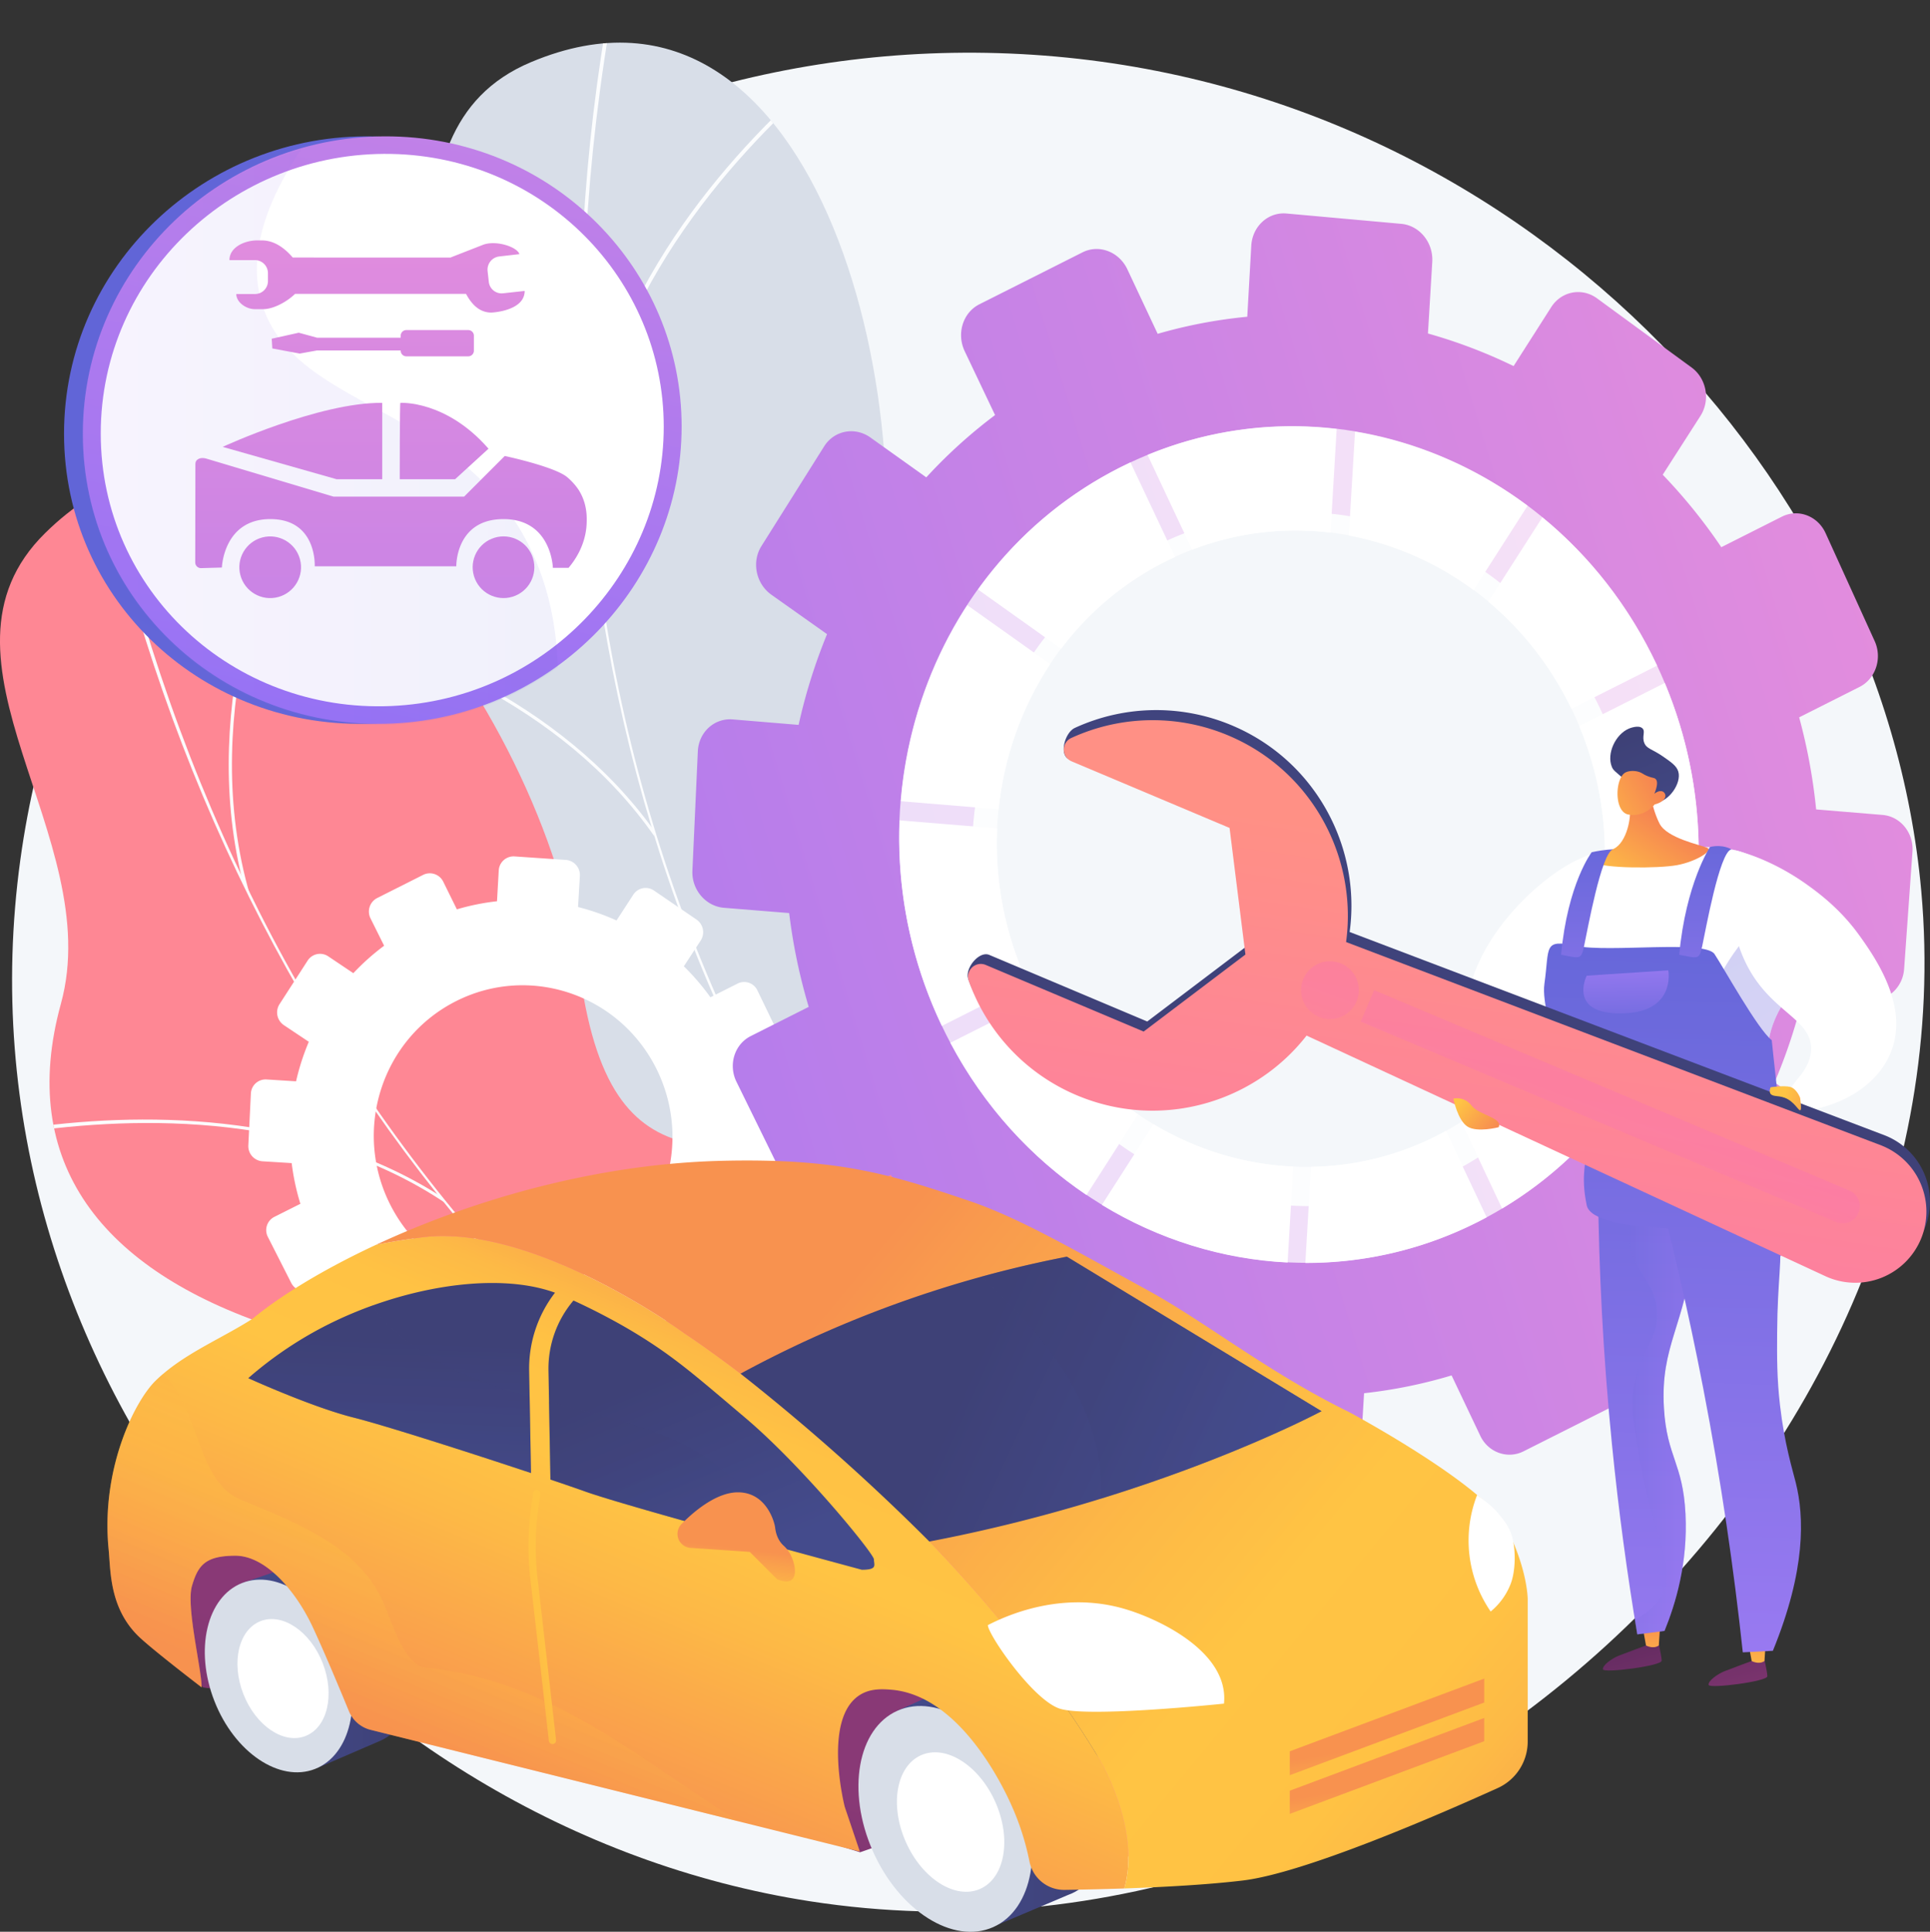 <?xml version="1.0" encoding="UTF-8"?> <svg xmlns="http://www.w3.org/2000/svg" xmlns:xlink="http://www.w3.org/1999/xlink" viewBox="0 0 2842.33 2845.38"><rect x="0" y="0" width="2842.33" height="2845.38" fill="#333333" stroke="none"/> <defs> <style>.cls-1{fill:none;}.cls-2{fill:#d8dee8;}.cls-3{fill:#fe8794;}.cls-4{isolation:isolate;}.cls-5{fill:#f4f7fa;}.cls-6{clip-path:url(#clip-path);}.cls-7{mix-blend-mode:soft-light;}.cls-8{clip-path:url(#clip-path-2);}.cls-9{fill:#fcfdfe;}.cls-10{clip-path:url(#clip-path-3);}.cls-11,.cls-13{fill:#fff;}.cls-12{fill:url(#linear-gradient);}.cls-13{opacity:0.74;}.cls-14{fill:url(#linear-gradient-2);}.cls-15{fill:url(#linear-gradient-3);}.cls-16{fill:url(#linear-gradient-4);}.cls-17{fill:url(#linear-gradient-5);}.cls-18{fill:url(#linear-gradient-6);}.cls-19,.cls-21,.cls-33,.cls-34,.cls-39,.cls-40,.cls-52,.cls-56,.cls-57,.cls-60{opacity:0.3;mix-blend-mode:multiply;}.cls-19{fill:url(#linear-gradient-7);}.cls-20{fill:url(#linear-gradient-8);}.cls-21{fill:url(#linear-gradient-9);}.cls-22{fill:url(#linear-gradient-10);}.cls-23{fill:url(#linear-gradient-11);}.cls-24{fill:url(#linear-gradient-12);}.cls-25{fill:url(#linear-gradient-13);}.cls-26{fill:url(#linear-gradient-14);}.cls-27{fill:url(#linear-gradient-15);}.cls-28{fill:url(#linear-gradient-16);}.cls-29{fill:url(#linear-gradient-17);}.cls-30{fill:url(#linear-gradient-18);}.cls-31{fill:url(#linear-gradient-19);}.cls-32{fill:url(#linear-gradient-20);}.cls-33{fill:url(#linear-gradient-21);}.cls-34{fill:url(#linear-gradient-22);}.cls-35{fill:url(#linear-gradient-23);}.cls-36{fill:url(#linear-gradient-24);}.cls-37{fill:url(#linear-gradient-25);}.cls-38{fill:url(#linear-gradient-26);}.cls-40{fill:url(#linear-gradient-27);}.cls-41{fill:url(#linear-gradient-28);}.cls-42{fill:url(#linear-gradient-29);}.cls-43{fill:url(#linear-gradient-30);}.cls-44{fill:url(#linear-gradient-31);}.cls-45{fill:url(#linear-gradient-32);}.cls-46{fill:url(#linear-gradient-33);}.cls-47{fill:url(#linear-gradient-34);}.cls-48{fill:url(#linear-gradient-35);}.cls-49{fill:url(#linear-gradient-36);}.cls-50{fill:url(#linear-gradient-37);}.cls-51{fill:url(#linear-gradient-38);}.cls-52{fill:url(#linear-gradient-39);}.cls-53{fill:url(#linear-gradient-40);}.cls-54{fill:url(#linear-gradient-41);}.cls-55{fill:url(#linear-gradient-42);}.cls-56{fill:url(#linear-gradient-43);}.cls-57{fill:url(#linear-gradient-44);}.cls-58{fill:url(#linear-gradient-45);}.cls-59{fill:url(#linear-gradient-46);}.cls-60{fill:url(#linear-gradient-47);}.cls-61{fill:url(#linear-gradient-48);}.cls-62{fill:url(#linear-gradient-49);}.cls-63{fill:url(#linear-gradient-50);}</style> <clipPath id="clip-path"> <polygon class="cls-1" points="1448.09 2538.58 86.23 2538.58 86.23 45.38 1448.09 45.38 1346.84 1282.8 1448.09 2538.58"></polygon> </clipPath> <clipPath id="clip-path-2"> <path class="cls-2" d="M1505,2517.6c26.3,1.51,84.85-18.4,98-29.88,87.32-76.4,260.1-208.84,275.63-330.51,2.66-20.78-85.61-57.12-94.94-78.4-50.65-36.83-70.5-46.47-101.45-105.14-91.38-173.2,234.8-404.88-64.13-564.05-219-116.59-430.55-73.37-337.63-429.85S1210.69-88.72,781.94,91.55C535.88,195,700.35,543.91,545.15,749.29,397.66,944.46,455.61,1138.85,660,1311s63.58,248.54-41.34,440.64c-126,230.74,243.83,345.34,419.09,383.68C1178.92,2166.24,1517.48,2340.08,1505,2517.6Z"></path> </clipPath> <clipPath id="clip-path-3"> <path class="cls-3" d="M1623.84,2757.06c24.8-8.26,71.49-48.1,79.37-63.51,52.5-102.51,163.24-288.05,132.92-406-5.18-20.14-99.92-21.27-116.33-37.47-60.23-15.38-82.08-17-132.15-59.73-147.83-126.2,68-459.56-266.13-496.65-244.73-27.16-424,90.33-469.12-272.52S395.93,461.45,66.69,785c-189,185.7,90.75,447.12,23,693.49-64.39,234.11,60.39,392.11,312.1,475.89S551.62,2160.3,525.35,2376C493.8,2635,877,2605,1052.65,2576,1194.14,2552.69,1570.16,2588.77,1623.84,2757.06Z"></path> </clipPath> <linearGradient id="linear-gradient" x1="6414.8" y1="-2188.53" x2="5876.11" y2="942.57" gradientTransform="translate(-2020.98 -3764.64) rotate(63.26)" gradientUnits="userSpaceOnUse"> <stop offset="0" stop-color="#e38ddd"></stop> <stop offset="1" stop-color="#9571f6"></stop> </linearGradient> <linearGradient id="linear-gradient-2" x1="3061.8" y1="2190.45" x2="3172.52" y2="2589.98" gradientTransform="translate(-729.16)" gradientUnits="userSpaceOnUse"> <stop offset="0" stop-color="#311944"></stop> <stop offset="1" stop-color="#893976"></stop> </linearGradient> <linearGradient id="linear-gradient-3" x1="3160.34" y1="2472.92" x2="3161.94" y2="2338.14" gradientTransform="translate(-729.16)" gradientUnits="userSpaceOnUse"> <stop offset="0" stop-color="#ffc444"></stop> <stop offset="1" stop-color="#f36f56"></stop> </linearGradient> <linearGradient id="linear-gradient-4" x1="3200.41" y1="2152.04" x2="3311.13" y2="2551.57" xlink:href="#linear-gradient-2"></linearGradient> <linearGradient id="linear-gradient-5" x1="3316.19" y1="2474.78" x2="3317.79" y2="2340" xlink:href="#linear-gradient-3"></linearGradient> <linearGradient id="linear-gradient-6" x1="3166.41" y1="1352.7" x2="3122.91" y2="2867.8" gradientTransform="translate(-729.16)" gradientUnits="userSpaceOnUse"> <stop offset="0" stop-color="#6165d7"></stop> <stop offset="1" stop-color="#aa80f9"></stop> </linearGradient> <linearGradient id="linear-gradient-7" x1="3082.65" y1="2039.45" x2="3226.15" y2="2039.45" xlink:href="#linear-gradient-6"></linearGradient> <linearGradient id="linear-gradient-8" x1="2563.76" y1="1280.46" x2="2520.26" y2="2795.56" gradientTransform="matrix(1, 0, 0, 1, 0, 0)" xlink:href="#linear-gradient-6"></linearGradient> <linearGradient id="linear-gradient-9" x1="3601.48" y1="2085.8" x2="3115.31" y2="1387.82" gradientTransform="translate(-729.16)" gradientUnits="userSpaceOnUse"> <stop offset="0" stop-color="#aa80f9"></stop> <stop offset="1" stop-color="#6165d7"></stop> </linearGradient> <linearGradient id="linear-gradient-10" x1="533.83" y1="672.32" x2="533.83" y2="504.13" gradientTransform="translate(2323.45 462.07) rotate(34.21)" xlink:href="#linear-gradient-3"></linearGradient> <linearGradient id="linear-gradient-11" x1="3203.75" y1="1264.59" x2="3132.84" y2="1084.48" gradientTransform="translate(-729.16)" gradientUnits="userSpaceOnUse"> <stop offset="0" stop-color="#444b8c"></stop> <stop offset="1" stop-color="#3e4177"></stop> </linearGradient> <linearGradient id="linear-gradient-12" x1="423.78" y1="618.28" x2="503.05" y2="464.14" gradientTransform="translate(2323.45 462.07) rotate(34.21)" xlink:href="#linear-gradient-3"></linearGradient> <linearGradient id="linear-gradient-13" x1="2466.49" y1="1277.67" x2="2423" y2="2792.76" gradientTransform="matrix(1, 0, 0, 1, 0, 0)" xlink:href="#linear-gradient-6"></linearGradient> <linearGradient id="linear-gradient-14" x1="2515.55" y1="1184.11" x2="2499.48" y2="1743.75" gradientTransform="matrix(1, 0, 0, 1, 0, 0)" xlink:href="#linear-gradient-6"></linearGradient> <linearGradient id="linear-gradient-15" x1="2341.4" y1="1190.02" x2="2325.75" y2="1735.04" gradientTransform="matrix(1, 0, 0, 1, 0, 0)" xlink:href="#linear-gradient-6"></linearGradient> <linearGradient id="linear-gradient-16" x1="2396.78" y1="1545.98" x2="2393.16" y2="1376.53" gradientTransform="matrix(1, 0, 0, 1, 0, 0)" xlink:href="#linear-gradient-6"></linearGradient> <linearGradient id="linear-gradient-17" x1="-50.13" y1="-713.21" x2="-352.09" y2="462.3" gradientTransform="matrix(-0.92, -0.39, -0.39, 0.92, 1418.88, 1800.86)" gradientUnits="userSpaceOnUse"> <stop offset="0" stop-color="#40447e"></stop> <stop offset="1" stop-color="#3c3b6b"></stop> </linearGradient> <linearGradient id="linear-gradient-18" x1="-706" y1="-881.7" x2="-1007.99" y2="293.92" xlink:href="#linear-gradient-17"></linearGradient> <linearGradient id="linear-gradient-19" x1="-52.91" y1="-698.01" x2="-354.87" y2="477.51" gradientTransform="matrix(-0.92, -0.39, -0.39, 0.92, 1418.88, 1800.86)" gradientUnits="userSpaceOnUse"> <stop offset="0" stop-color="#ff9085"></stop> <stop offset="1" stop-color="#fb6fbb"></stop> </linearGradient> <linearGradient id="linear-gradient-20" x1="-706.91" y1="-866.02" x2="-1008.9" y2="309.6" xlink:href="#linear-gradient-19"></linearGradient> <linearGradient id="linear-gradient-21" x1="-375.1" y1="-298.53" x2="-364.32" y2="-525" gradientTransform="matrix(-0.92, -0.39, -0.39, 0.92, 1418.88, 1800.86)" gradientUnits="userSpaceOnUse"> <stop offset="0" stop-color="#ff9085"></stop> <stop offset="0.03" stop-color="#ff8f87"></stop> <stop offset="1" stop-color="#fb6fbb"></stop> </linearGradient> <linearGradient id="linear-gradient-22" x1="-826.98" y1="-295.38" x2="-816.02" y2="-525.54" xlink:href="#linear-gradient-21"></linearGradient> <linearGradient id="linear-gradient-23" x1="3362.01" y1="1643.24" x2="3318.66" y2="1735.77" gradientTransform="matrix(-0.6, 0.8, 0.8, 0.6, 3330.86, -2060.98)" xlink:href="#linear-gradient-3"></linearGradient> <linearGradient id="linear-gradient-24" x1="4139.61" y1="-250.94" x2="4236.29" y2="-226.56" gradientTransform="matrix(0.6, 0.8, 0.8, -0.6, -149.03, -1820.9)" gradientUnits="userSpaceOnUse"> <stop offset="0" stop-color="#ffc444"></stop> <stop offset="0.47" stop-color="#f99c4d"></stop> <stop offset="1" stop-color="#f36f56"></stop> </linearGradient> <linearGradient id="linear-gradient-25" x1="-303.34" y1="2235.89" x2="361.7" y2="964.56" gradientTransform="matrix(1, 0, 0, 1, 0, 0)" xlink:href="#linear-gradient-9"></linearGradient> <linearGradient id="linear-gradient-26" x1="816.8" y1="-502.21" x2="455.37" y2="1113.97" gradientTransform="matrix(1, 0, 0, 1, 0, 0)" xlink:href="#linear-gradient"></linearGradient> <linearGradient id="linear-gradient-27" x1="122.01" y1="644" x2="821.54" y2="644" gradientTransform="matrix(1, 0, 0, 1, 0, 0)" xlink:href="#linear-gradient-9"></linearGradient> <linearGradient id="linear-gradient-28" x1="575.81" y1="281.42" x2="575.81" y2="2165.37" gradientTransform="matrix(1, 0, 0, 1, 0, 0)" xlink:href="#linear-gradient"></linearGradient> <linearGradient id="linear-gradient-29" x1="445.41" y1="281.42" x2="445.41" y2="2165.36" gradientTransform="matrix(1, 0, 0, 1, 0, 0)" xlink:href="#linear-gradient"></linearGradient> <linearGradient id="linear-gradient-30" x1="654.07" y1="281.42" x2="654.07" y2="2165.35" gradientTransform="matrix(1, 0, 0, 1, 0, 0)" xlink:href="#linear-gradient"></linearGradient> <linearGradient id="linear-gradient-31" x1="397.95" y1="281.42" x2="397.95" y2="2165.36" gradientTransform="translate(230.18 -74.6) rotate(15.02)" xlink:href="#linear-gradient"></linearGradient> <linearGradient id="linear-gradient-32" x1="741.53" y1="281.42" x2="741.53" y2="2165.36" gradientTransform="translate(376.18 -220.17) rotate(22.5)" xlink:href="#linear-gradient"></linearGradient> <linearGradient id="linear-gradient-33" x1="555.29" y1="294.81" x2="555.29" y2="2019.11" gradientTransform="matrix(1, 0, 0, 1, 0, 0)" xlink:href="#linear-gradient"></linearGradient> <linearGradient id="linear-gradient-34" x1="549.04" y1="294.81" x2="549.04" y2="2019.1" gradientTransform="matrix(1, 0, 0, 1, 0, 0)" xlink:href="#linear-gradient"></linearGradient> <linearGradient id="linear-gradient-35" x1="610.5" y1="3420.78" x2="869.69" y2="2539.53" gradientTransform="matrix(1, 0, 0, 1, 0, 0)" xlink:href="#linear-gradient-2"></linearGradient> <linearGradient id="linear-gradient-36" x1="1316.97" y1="2647.82" x2="1633.88" y2="2647.82" gradientTransform="matrix(1, 0, 0, 1, 0, 0)" xlink:href="#linear-gradient-11"></linearGradient> <linearGradient id="linear-gradient-37" x1="340.5" y1="2451.52" x2="600.94" y2="2451.52" gradientTransform="matrix(1, 0, 0, 1, 0, 0)" xlink:href="#linear-gradient-11"></linearGradient> <linearGradient id="linear-gradient-38" x1="1113.03" y1="1983.12" x2="795.24" y2="2744.38" gradientUnits="userSpaceOnUse"> <stop offset="0" stop-color="#fcb148"></stop> <stop offset="0.05" stop-color="#fdba46"></stop> <stop offset="0.14" stop-color="#ffc244"></stop> <stop offset="0.32" stop-color="#ffc444"></stop> <stop offset="0.48" stop-color="#fdb946"></stop> <stop offset="0.78" stop-color="#f99c4d"></stop> <stop offset="0.87" stop-color="#f8924f"></stop> <stop offset="1" stop-color="#f8924f"></stop> </linearGradient> <linearGradient id="linear-gradient-39" x1="708.46" y1="2220.87" x2="543.99" y2="2614.87" xlink:href="#linear-gradient-38"></linearGradient> <linearGradient id="linear-gradient-40" x1="2174.19" y1="2706.12" x2="1081.4" y2="1800.47" xlink:href="#linear-gradient-38"></linearGradient> <linearGradient id="linear-gradient-41" x1="580.72" y1="2242.37" x2="591.27" y2="1973.45" gradientTransform="matrix(1, 0, 0, 1, 0, 0)" xlink:href="#linear-gradient-11"></linearGradient> <linearGradient id="linear-gradient-42" x1="1076.5" y1="2303.25" x2="961" y2="2030.24" gradientTransform="matrix(1, 0, 0, 1, 0, 0)" xlink:href="#linear-gradient-11"></linearGradient> <linearGradient id="linear-gradient-43" x1="568.73" y1="2230.24" x2="577.75" y2="2000.26" gradientTransform="matrix(1, 0, 0, 1, 0, 0)" xlink:href="#linear-gradient-11"></linearGradient> <linearGradient id="linear-gradient-44" x1="1008.98" y1="2286.69" x2="936.07" y2="2114.36" gradientTransform="matrix(1, 0, 0, 1, 0, 0)" xlink:href="#linear-gradient-11"></linearGradient> <linearGradient id="linear-gradient-45" x1="1070.4" y1="2398.98" x2="1087.3" y2="2262.03" xlink:href="#linear-gradient-38"></linearGradient> <linearGradient id="linear-gradient-46" x1="1798.39" y1="2213.46" x2="1418.61" y2="2036.94" gradientTransform="matrix(1, 0, 0, 1, 0, 0)" xlink:href="#linear-gradient-11"></linearGradient> <linearGradient id="linear-gradient-47" x1="1855.71" y1="2149.92" x2="1599.71" y2="2030.93" gradientTransform="matrix(1, 0, 0, 1, 0, 0)" xlink:href="#linear-gradient-11"></linearGradient> <linearGradient id="linear-gradient-48" x1="2073.63" y1="2734.4" x2="2042.8" y2="2544.51" xlink:href="#linear-gradient-38"></linearGradient> <linearGradient id="linear-gradient-49" x1="2073.3" y1="2789.85" x2="2042.79" y2="2602" xlink:href="#linear-gradient-38"></linearGradient> <linearGradient id="linear-gradient-50" x1="748.36" y1="2396.37" x2="1045.99" y2="2315.15" xlink:href="#linear-gradient-38"></linearGradient> </defs> <title>mechanical</title> <g class="cls-4"> <g id="Слой_2" data-name="Слой 2"> <g id="Illustration"> <g id="Car_service" data-name="Car service"> <path class="cls-5" d="M1469.83,78.24C748.83,57,124.3,580.1,29.94,1266.54c-103.16,750.52,464.65,1425.82,1163.31,1534,869,134.53,1711.91-643.75,1636.23-1488.06C2772.46,676.34,2202.73,99.88,1469.83,78.24Z"></path> <g class="cls-6"> <g class="cls-7"> <path class="cls-2" d="M1505,2517.6c26.3,1.51,84.85-18.4,98-29.88,87.32-76.4,260.1-208.84,275.63-330.51,2.66-20.78-85.61-57.12-94.94-78.4-50.65-36.83-70.5-46.47-101.45-105.14-91.38-173.2,234.8-404.88-64.13-564.05-219-116.59-430.55-73.37-337.63-429.85S1210.69-88.72,781.94,91.55C535.88,195,700.35,543.91,545.15,749.29,397.66,944.46,455.61,1138.85,660,1311s63.58,248.54-41.34,440.64c-126,230.74,243.83,345.34,419.09,383.68C1178.92,2166.24,1517.48,2340.08,1505,2517.6Z"></path> <g class="cls-8"> <path class="cls-9" d="M1735.66,2332.23l3.34-4.49C1046.54,1813,734.53,943.17,904.36,1l-5.51-1c-80.49,446.52-51.12,893.81,84.93,1293.51C1126.81,1713.72,1386.8,2072.9,1735.66,2332.23Z"></path> <path class="cls-9" d="M555.31,1841.57c234-30.88,602.94,36.43,822.5,150l2.57-5C1160,1872.58,789.5,1805,554.58,1836Z"></path> <path class="cls-9" d="M1600.88,2229.63l4.46-3.4c-77.84-102.24-101-239.91-68.85-409.18,23.58-124.11,75.8-262,155.22-409.88l-4.94-2.64c-79.68,148.36-132.1,286.8-155.78,411.47C1498.52,1986.9,1522,2126.06,1600.88,2229.63Z"></path> <path class="cls-9" d="M962.5,1222.3c-138-191.81-369.72-282-541.76-322.59l-1.29,5.45c173.4,40.92,407.89,130.81,544.16,326.56C963.68,1230.82,962.43,1224.24,962.5,1222.3Z"></path> <path class="cls-9" d="M866.61,691.59C897.54,420.11,1096,213.06,1211.56,113.8l-3.65-4.25c-114.53,98.38-310.08,302.14-345.44,569.82C862,683.22,866.61,691.59,866.61,691.59Z"></path> </g> </g> </g> <g class="cls-7"> <path class="cls-3" d="M1623.84,2757.06c24.8-8.26,71.49-48.1,79.37-63.51,52.5-102.51,163.24-288.05,132.92-406-5.18-20.14-99.92-21.27-116.33-37.47-60.23-15.38-82.08-17-132.15-59.73-147.83-126.2,68-459.56-266.13-496.65-244.73-27.16-424,90.33-469.12-272.52S395.93,461.45,66.69,785c-189,185.7,90.75,447.12,23,693.49-64.39,234.11,60.39,392.11,312.1,475.89S551.62,2160.3,525.35,2376C493.8,2635,877,2605,1052.65,2576,1194.14,2552.69,1570.16,2588.77,1623.84,2757.06Z"></path> <g class="cls-10"> <path class="cls-9" d="M1768.5,2501.47l1.43-5.37C942.42,2275.49,335.48,1587.83,146.35,656.6l-5.45,1.11c89.64,441.33,280.86,843.06,553,1161.74C980,2154.49,1351.61,2390.33,1768.5,2501.47Z"></path> <path class="cls-9" d="M499.89,2482.13c204.43-114.34,569.41-187.67,813.59-163.46l.55-5.53c-245.14-24.31-611.58,49.32-816.86,164.13Z"></path> <path class="cls-9" d="M1606.55,2456.31l2.86-4.77c-109.31-65.73-181.19-184.19-213.65-352.09-23.8-123.12-26.25-269.46-7.26-435l-5.53-.63c-19,166.07-16.58,313,7.33,436.65C1423.07,2270,1495.83,2389.73,1606.55,2456.31Z"></path> <path class="cls-9" d="M657,1772.72s-5.91-9.38-11-12.58c-197.2-124.47-443.16-122.82-615.92-97.24l.82,5.5C207.18,1642.31,458.85,1639.23,657,1772.72Z"></path> <path class="cls-9" d="M366.94,1314.46c-.17-.66-2.33-8.44-2.51-9.1-70-261.07,36.66-523.86,106.62-657.46l-4.92-2.58c-69,131.75-172.53,389.77-110,647.63C357.56,1298.66,366.94,1314.46,366.94,1314.46Z"></path> </g> </g> <path class="cls-11" d="M993.76,1989.94l-19.33-39.18a338.89,338.89,0,0,0,44.39-39.63l36.22,24.18a21.43,21.43,0,0,0,29.82-6.17l41.3-62.63a21.87,21.87,0,0,0-5.91-30.17l-36.57-24.55a349.6,349.6,0,0,0,18.87-56.68l44,2.75a21.81,21.81,0,0,0,23-20.48l5-75.51a21.71,21.71,0,0,0-20.1-23.28l-44.21-2.82a347.78,347.78,0,0,0-11.66-58.87l40-20.14a22.31,22.31,0,0,0,9.88-29.57l-33.06-68.46a21.51,21.51,0,0,0-29.08-10l-40.1,20.2a345.61,345.61,0,0,0-39.1-45.62l24.75-37.88a22.58,22.58,0,0,0-6-30.88L963,1311.67a21.55,21.55,0,0,0-30.31,6.14l-24.72,38A344.3,344.3,0,0,0,851.3,1336l2.69-45.56a22.41,22.41,0,0,0-20.57-23.83l-75.71-5.16a21.9,21.9,0,0,0-23.21,20.88l-2.56,45.18a335.49,335.49,0,0,0-59.09,11.92l-20-40.6a22,22,0,0,0-29.58-10.22l-67.9,34.2a22.39,22.39,0,0,0-9.66,30l20,40.21a340.25,340.25,0,0,0-45.34,40.44l-36.79-24.7A21.71,21.71,0,0,0,453,1415l-41.38,64.15a22.59,22.59,0,0,0,6.53,30.91l36.62,24.45A350.36,350.36,0,0,0,436,1592.73L392.55,1590a21.72,21.72,0,0,0-23.07,20.75l-3.76,76.35a22.38,22.38,0,0,0,20.84,23.43l43,2.68a348,348,0,0,0,12.82,59.93L404,1792.42a21.86,21.86,0,0,0-9.51,29.49l34.41,67.79a22,22,0,0,0,29.37,9.79l38.23-19.26a344,344,0,0,0,40.37,45.46l-23.29,35.77a21.88,21.88,0,0,0,6.38,30.19L582.85,2033a21.63,21.63,0,0,0,30-6.2l23.46-35.91a343.27,343.27,0,0,0,57,18.86l-2.43,42.94a21.67,21.67,0,0,0,20.36,22.89l74.45,4.32a21.64,21.64,0,0,0,22.81-20.35l2.54-43.07a335.36,335.36,0,0,0,58.27-12.34l19.29,38.81a21.43,21.43,0,0,0,28.87,9.62L984,2019A21.8,21.8,0,0,0,993.76,1989.94Zm-26.27-414.1c53.72,110,9.52,242.73-98.43,297.11s-239.72,10.29-294.62-99.08c-55.23-110-11.78-244.31,97.35-299.29S913.44,1465.21,967.49,1575.84Z"></path> <path class="cls-12" d="M2412.67,1997.7l-42.23-89.87a747.16,747.16,0,0,0,98.48-88.9l79.65,56.34c21.72,15.36,51.21,9.51,65.9-13.07l92-141.45c14.74-22.65,9.1-53.57-12.61-69.06l-80.42-57.37a814,814,0,0,0,42.5-128.93l97.28,7.85c26.22,2.12,49.06-18.48,51-46l12.29-172.75c2-27.7-17.75-52-44.07-54.14l-97.78-8.12a830.87,830.87,0,0,0-25-135.62l88.84-44.76c23.85-12,33.85-42.27,22.34-67.59l-72.24-158.91c-11.59-25.5-40.42-36.4-64.38-24.33L2535,806a803.45,803.45,0,0,0-86.28-106.76l55.45-86.46c15-23.32,9.12-55.37-13.07-71.58L2352,439.47c-22.32-16.31-52.56-10.52-67.52,12.94l-55.4,86.82a755.65,755.65,0,0,0-126.13-48l6.36-105.41c1.72-28.55-18.73-53.69-45.7-56.12l-168.91-15.22c-27-2.44-50.31,18.82-51.93,47.45l-5.91,104.62a719.53,719.53,0,0,0-131.94,25.16l-44.62-95c-12.23-26-41.83-37.22-66.11-25l-151.83,76.49c-24.27,12.23-33.94,43.21-21.61,69.17l44.69,94a746.82,746.82,0,0,0-101.29,91.76l-82.27-58.69c-22.85-16.3-53.39-10.45-68.18,13.07l-92.32,146.83c-14.74,23.44-8.13,55.55,14.73,71.72L1218,934.06a813.84,813.84,0,0,0-41.87,133.66l-97-8.06c-27.11-2.25-50.14,18.8-51.42,47l-8,175.81c-1.27,28,19.6,52.5,46.61,54.68l95.89,7.74A831.85,831.85,0,0,0,1191,1483.09l-85.33,43c-24,12.07-33.38,42.24-21.05,67.36L1161.48,1750c12.25,25,41.51,35.43,65.36,23.41l85-42.8a800.27,800.27,0,0,0,89.77,105.42l-51.69,81c-14.52,22.76-8.15,53.74,14.21,69.18l139.45,96.3a46.82,46.82,0,0,0,66.54-13.2l52-81.16a753.74,753.74,0,0,0,126.24,44.88l-5.53,97.79c-1.54,27.2,18.6,50.81,45,52.76l164.6,12.16c26.28,1.94,48.9-18.46,50.54-45.59l5.9-98a718.74,718.74,0,0,0,128.9-26.23l42.29,89c11.63,24.47,40.13,34.67,63.67,22.81l147.21-74.16C2414.45,2051.7,2424.2,2022.22,2412.67,1997.7Zm-53.58-948.55c117.81,254.56,18.47,557-220.9,677.56s-531.37,15.36-653.24-237.16c-123-254.88-26.22-562.69,217.22-685.34S2240.17,792.21,2359.09,1049.15Z"></path> <path class="cls-13" d="M2446.23,993.11c-139.56-315-497.57-455.25-796-304.91s-411.67,528-257,835.43c150.33,298.9,499,419.37,782.55,276.52S2581.92,1299.39,2446.23,993.11ZM1519.12,1460.2c-115.88-233.82-28.78-519.27,196.85-632.95s497.17-8.91,604.36,229.29c104.92,233.15,12.41,507.18-204.62,616.52S1632.55,1689.06,1519.12,1460.2Z"></path> <path class="cls-11" d="M1546.64,978.2l-122.06-86.79c-55.71,85.82-89.32,185.4-98,288.76l144.08,11.89C1478.61,1115.32,1504.59,1041.65,1546.64,978.2Z"></path> <path class="cls-11" d="M2306.71,1485.67,2420,1566.4c45-79.19,72.48-168.83,79.77-261.8l-137.48-11.26A480,480,0,0,1,2306.71,1485.67Z"></path> <path class="cls-11" d="M1986.42,788.84a447.27,447.27,0,0,1,183.75,80.38L2249.67,745c-75.67-56.47-162.84-93.88-254.09-109.17Z"></path> <path class="cls-11" d="M1716,827.25c4.83-2.43,9.71-4.63,14.58-6.86l-65.71-139.27q-7.32,3.43-14.58,7.08c-85.8,43.23-156.51,105.69-209.93,180.15l122.42,87.23A439.05,439.05,0,0,1,1716,827.25Z"></path> <path class="cls-11" d="M2115.71,1673.06a424.72,424.72,0,0,1-184.89,45.67l-8.46,141.58a558.26,558.26,0,0,0,253.41-60.16q6.92-3.48,13.67-7.13l-60.06-127.29C2124.86,1668.21,2120.36,1670.72,2115.71,1673.06Z"></path> <path class="cls-11" d="M1904.57,1718.43c-72.09-3.27-142.79-24.83-205.76-62.41l-76.07,118.75c83.49,51,177.6,80.18,273.52,84.88Z"></path> <path class="cls-11" d="M2293.3,1509.09a443.39,443.39,0,0,1-141.22,143.33l60.07,127.69c80.42-48.08,145.92-114,194.12-190.7Z"></path> <path class="cls-11" d="M1513.24,1447.57a489.17,489.17,0,0,1-44.62-227.42l-143.77-11.78a643.5,643.5,0,0,0,62.26,302.75Z"></path> <path class="cls-11" d="M1676.11,1641.48c-60.68-41.28-113-98.28-150.51-169l-126,63.47c49.91,94.17,119.69,169.82,200.51,224.26Z"></path> <path class="cls-11" d="M2191.89,886.26c49.84,41.68,92,94.82,122.42,157.72l126.13-63.54c-41.13-87.74-99.5-161.42-169-218.4Z"></path> <path class="cls-11" d="M1755.65,809.76a423.83,423.83,0,0,1,203.85-25.14l9-152.73A557.09,557.09,0,0,0,1690,670.1Z"></path> <path class="cls-11" d="M2325.75,1069.4a489.65,489.65,0,0,1,37.8,196.33l137.77,11.37a644,644,0,0,0-49.59-271.17Z"></path> <path class="cls-11" d="M2195.25,1660.09l-29.79-16.94s-5.73-18.3-6.46-143.74,143.74-237.67,188.15-240.27-1.07,197.82-1.07,197.82c-11.07-2.3-27.17-3.87-44.3,1.73-44.08,14.42-62.48,65.71-78.21,109.55C2215.25,1591.46,2198.18,1616.33,2195.25,1660.09Z"></path> <path class="cls-14" d="M2441.74,2416.94s5.28,21.4,5.44,29.15-85.15,18.56-86.47,12.85,12.95-16.11,23.26-20.2,40.56-15.23,40.56-15.23Z"></path> <path class="cls-15" d="M2419.22,2397l4.89,26.74s10.47,5.77,18.83,0l2-29.7Z"></path> <path class="cls-16" d="M2597.34,2439.84s5.28,21.4,5.45,29.16-85.15,18.56-86.48,12.84,13-16.1,23.26-20.2,40.56-15.23,40.56-15.23Z"></path> <path class="cls-17" d="M2574.82,2419.89l4.89,26.75s10.47,5.77,18.83,0l2-29.7Z"></path> <path class="cls-18" d="M2378.36,1691.89q-12.43,31.29-24.88,62.58c1.22,115.16,7.24,240,20.46,373,9.83,98.93,22.64,192.36,37.31,279.86l40.11-5.08c16.32-40.07,34.56-100.25,30.89-172.45-3.82-75.31-27.4-83.46-31.72-155.52-5.6-93.39,31.51-121.4,43.35-235.23,4.53-43.53,5.41-100-6.41-167.43Z"></path> <path class="cls-19" d="M2487.47,1671.6l-58.93,11c-30.68,64.9-35.46,130.28-26.92,158.35,12.09,39.7,36.55,50.77,38.51,91.46,1.95,40.25-20.88,52.56-32.09,101.08-7.76,33.6-2.61,63.51,8,122,21.41,117.71,53,151.71,32.09,192.54-5.93,11.6-17.17,25.75-40.44,37.74,1.18,7.23,2.34,14.48,3.54,21.63l40.11-5.07c16.32-40.08,34.56-100.26,30.89-172.46-3.82-75.31-27.4-83.47-31.72-155.52-5.6-93.39,31.51-121.4,43.35-235.22C2498.41,1795.51,2499.29,1739.05,2487.47,1671.6Z"></path> <path class="cls-20" d="M2434.5,1723.75c26.7,99.83,51.8,207,73.82,320.93,26.59,137.62,45.33,267.86,58.32,389.15l44.29-2.29c48.84-119.48,46.15-197.62,33.72-247.64-4.79-19.27-16.62-56.87-23.21-114-4.59-39.78-4.47-70.35-4.22-107.11.56-80.59,7.62-98.74,3.93-160-3.46-57.55-5.56-86.63-23.32-102.29C2551,1659.26,2442.71,1719.11,2434.5,1723.75Z"></path> <path class="cls-11" d="M2343.86,1775.92c-16-22.28-.08-46.29.4-91,.55-50.65-19.49-57.48-45.33-139.27-17.18-54.41-33.67-106.63-24.07-170.08,4.61-30.41,12.41-82,52.35-109.8,20.62-14.35,50.24-15.46,108.64-17.08,72.23-2,108.34-3,136.29,9,4.09,1.76,89.24,39.6,100.65,111.49,11.62,73.17-67.77,89.49-70.6,188.53-1.27,44.46,12.72,111.56,21.79,155.09,8.72,41.79,13.25,52.31,5.94,65.76-17.61,32.41-79.79,28.56-204.15,20.85C2377,1796.38,2355.79,1792.55,2343.86,1775.92Z"></path> <path class="cls-21" d="M2513.94,1548.88c6.73,18.72,26.58,31.51,43.32,77,3.62,9.83,29.37,79.79,4.82,99.49-14.19,11.37-29.19-6.82-65.79-6.42-63.42.69-89.21,56.1-131.57,44.93-7.35-1.94-17.22-6.54-27.63-18.09-1,11.24.11,20.84,6.77,30.12,11.93,16.63,33.13,20.46,81.91,23.48,124.36,7.71,186.54,11.56,204.15-20.85,7.31-13.45,2.78-24-5.94-65.76-9.07-43.53-23.06-110.63-21.79-155.09,2.83-99,82.22-115.36,70.6-188.53-3.11-19.56-11.75-36.51-22.65-51C2551.72,1367.49,2492.78,1490.05,2513.94,1548.88Z"></path> <path class="cls-11" d="M2572.51,1421.31a206.24,206.24,0,0,1-20.52-66.65,297.83,297.83,0,0,1,3.58-102.18c2.65.68,6.44,1.69,10.95,3,10.13,3,49.93,15.49,94.93,47.73,17.78,12.74,49.07,36.14,76.23,73.78,26.31,36.46,75.25,108.23,45.82,175.86-24.33,55.93-94.42,90.3-173.82,85.56l37.25-48.78c18-20.43,20.6-36.49,20.28-46.56C2665.83,1499.88,2607.69,1490.37,2572.51,1421.31Z"></path> <path class="cls-22" d="M2428.05,1157.51s4.06,32.31,16.08,55.79c10.85,21.22,59.81,31.19,69.9,35.31s-16.63,20.68-44.4,25.73-108.2,5.11-123.46-4.35,10.79-10.74,30.18-19.67,27.81-48.93,22.86-66.38S2428.05,1157.51,2428.05,1157.51Z"></path> <path class="cls-23" d="M2393.81,1149.16c-15.79-13.21-18-14.73-20-19.57-8-19.45,5.29-48,25.05-56.37,1-.44,14.29-5.89,20-.4,4.81,4.67-1.13,12.12,2.74,21.54,3.61,8.81,11.51,8.86,27,19.57,12.76,8.81,20.69,14.29,23.09,22.7,4.95,17.34-14.33,44.59-33.27,45.41C2431.63,1182.33,2429.5,1179,2393.81,1149.16Z"></path> <path class="cls-24" d="M2436.81,1184.91s-14.15,18.87-38.33,14.94c-21.64-3.51-20.13-52.66-5.22-61.69,5-3,14.41-3.55,21.76-.71,4.35,1.68,5.68,3.68,12.83,6.29,6.6,2.41,8.58,1.84,10.46,3.76,2.34,2.39,3.71,7.84-1.93,21.71,4.56-3.81,9.7-4.94,13.07-2.93a7.42,7.42,0,0,1,2.63,3.1C2454.59,1175.26,2448.81,1181.89,2436.81,1184.91Z"></path> <path class="cls-25" d="M2554,1808.66s-208,11.78-217.26-33.53-.12-58.77,0-97-70-174.27-62.27-229-2.28-66.17,46.65-55.89,189.85-9.14,203.89,12.08,63.43,110.56,84.27,126.87c0,0,19.93,194.82,29,222.91S2617.47,1819.53,2554,1808.66Z"></path> <path class="cls-26" d="M2518.34,1247.49s-35.58,53.72-45.35,158.83c28.49,5.44,29.4,7.54,33.93-13s25.36-138.64,42.89-142.27C2549.81,1251.06,2538.27,1243.2,2518.34,1247.49Z"></path> <path class="cls-27" d="M2344.12,1255.29s-35.35,45.92-45.11,151c28.49,5.44,29.4,7.54,33.93-13s25.36-138.64,42.88-142.27C2375.82,1251.06,2364.05,1251,2344.12,1255.29Z"></path> <path class="cls-28" d="M2336.78,1437.13s-28.61,56.79,51.74,55.58,68.39-63.43,68.39-63.43Z"></path> <path class="cls-29" d="M1689.55,1504.61l149.84-113.46-23.34-186.5-241.68-86.33c-15.08-6.37-6.27-39.35,8.61-46.17a286.8,286.8,0,0,1,237.63-.91c142.24,63.8,207.72,230.73,147,374.31-61.81,146.13-230.33,214.6-376.56,152.94-77.29-32.59-138.92-83.23-165.09-156.44-5.52-15.43,15.92-41.88,31-35.51Z"></path> <path class="cls-30" d="M1928.46,1350.3l847.47,322.1a104.77,104.77,0,0,1,58.14,138.19h0a104.77,104.77,0,0,1-139.5,54.85L1872.1,1484Z"></path> <path class="cls-31" d="M1684.3,1519.42,1834.14,1406l-23.35-186.5-232.57-98.07c-15.08-6.36-15.38-27.61-.49-34.43a286.8,286.8,0,0,1,237.63-.91c142.23,63.81,207.72,230.74,147,374.32C1900.55,1606.49,1732,1675,1585.8,1613.29a286.73,286.73,0,0,1-159-168.23c-5.52-15.43,9.88-30.08,25-23.71Z"></path> <path class="cls-32" d="M1923.21,1365.1l847.47,322.1a104.78,104.78,0,0,1,58.14,138.19h0a104.78,104.78,0,0,1-139.5,54.85l-822.48-381.48Z"></path> <path class="cls-33" d="M1919.42,1441.91a42.53,42.53,0,1,0,55.72-22.66A42.53,42.53,0,0,0,1919.42,1441.91Z"></path> <path class="cls-34" d="M2004,1504.9,2704,1800a25.16,25.16,0,0,0,33-13.4h0a25.16,25.16,0,0,0-13.4-33l-699.92-295.15Z"></path> <path class="cls-35" d="M2651,1616.86s-5.12-13.56-14.76-15.91-28.69.57-28.69.57c-1,2.51-2,6.09-.42,9,2.8,5.12,10.86,2.9,20.36,6.12,15.43,5.23,21.83,21.48,24.23,18.32C2653.51,1632.5,2651,1616.86,2651,1616.86Z"></path> <path class="cls-36" d="M2207.12,1660.34s-31.47,8.26-45.94-.93-20.85-41.27-20.85-41.27,16.12-3.78,26.78,10.29S2213.51,1646.3,2207.12,1660.34Z"></path> <path class="cls-37" d="M976.13,628.17c0,230.89-187.1,426.62-425.81,437.53C302.4,1077,94.3,886.09,94.3,638.82s208.1-443.24,456-437.89C789,206.08,976.13,397.29,976.13,628.17Z"></path> <path class="cls-38" d="M1003.85,628.17c0,230.89-187.1,426.62-425.81,437.53C330.12,1077,122,886.09,122,638.82S330.12,195.58,578,200.93C816.75,206.08,1003.85,397.29,1003.85,628.17Z"></path> <path class="cls-11" d="M977.5,628.49C977.5,846,801,1030.11,576.29,1039.93c-232.87,10.18-427.93-169.4-427.93-401.43S343.42,222.18,576.29,226.73C801,231.13,977.5,410.94,977.5,628.49Z"></path> <g class="cls-39"> <path class="cls-40" d="M385.9,447.69c-14.66-47.78-14-120.36,57.5-227.58C259,273.23,122,440.47,122,640.52c0,247.28,208.11,438.22,456,426.88a449.17,449.17,0,0,0,243.5-84.89c-2.12-65.94-16.47-138.13-56.81-204.71C653.79,594.72,431.9,597.61,385.9,447.69Z"></path> </g> <path class="cls-41" d="M835.44,702.94c-18.42-15.65-92.07-31.3-92.07-31.3l-59.84,59.84H491.11c-66.9-20-120.48-36-187.38-56-2-.53-7.58-1.72-11.69.72-3.33,2-4.3,3.87-4.3,8.59l-.23,143.58a8.45,8.45,0,0,0,8.7,8.45l30.57-.86s2.3-71.35,71.35-71.35,65.36,69.51,65.36,69.51H672s-1.38-69.51,69.51-69.51,72.73,71.81,72.73,71.81h23.06c7.36-8.62,25.36-32.1,26.66-65.36.35-9.07.83-27.45-9.88-46.3C852.42,721.8,846.84,712.63,835.44,702.94Z"></path> <path class="cls-42" d="M327.91,658.23s142-65.77,235-64.85V705.85H495.57Z"></path> <path class="cls-43" d="M589.62,593.38s67.21-4.29,129.81,67.52l-49.2,45H588.7S588.7,592.46,589.62,593.38Z"></path> <circle class="cls-44" cx="397.95" cy="835.51" r="45.42" transform="translate(-202.97 131.71) rotate(-15.02)"></circle> <circle class="cls-45" cx="741.53" cy="835.51" r="45.42" transform="translate(-263.29 347.37) rotate(-22.5)"></circle> <path class="cls-46" d="M385.83,354.12h-7.09c-18.83,0-40.84,10.2-40.84,29h37.47a19.24,19.24,0,0,1,19.24,19.24V414a19.07,19.07,0,0,1-19.07,19.08H348c0,12.3,14.7,22.27,27,22.27h12.83c13.87,0,33.52-9.74,46.76-22.5H686.33c8.53,15.85,20,27.57,37.4,27.57,0,0,48.95-2,48.95-31.89h0l-31.86,3.49a19,19,0,0,1-20.94-16.75l-1.78-15.92a19.56,19.56,0,0,1,17.19-21.6l29.63-3.41c-3-10.53-34.1-20.93-53.34-13.84L664,379.1l.09.22H431.13C420.24,366.57,404.77,354.12,385.83,354.12Z"></path> <path class="cls-47" d="M590.11,494.43v3H467L440,490.08l-39.84,8.84.87,14.34,40.42,7.53L467,516.16H590.11v.43a8.26,8.26,0,0,0,8.26,8.26h91.26a8.26,8.26,0,0,0,8.26-8.26V494.43a8.26,8.26,0,0,0-8.26-8.26H598.37A8.26,8.26,0,0,0,590.11,494.43Z"></path> <polygon class="cls-48" points="264.32 2440.74 299.08 2485.52 627.16 2530.5 1266.65 2728.31 1590.98 2614.81 1378.93 2396.73 299.89 2172.1 200.29 2287.86 264.32 2440.74"></polygon> <path class="cls-49" d="M1578.14,2789.07c-1.78.78-5.38,2.17-5.38,2.17L1469.54,2835l-53-21.56-99.61-72V2584.91l5-65.27L1438,2467.38c58.16-25.65,136.35,23.87,174.62,110.63S1636.33,2763.42,1578.14,2789.07Z"></path> <path class="cls-50" d="M561.21,2563.58l-93.5,40.4L353,2521.35,340.5,2408.83l15.8-77,80.78-27.64c2.32-1,4.66-1.71,7-2.42l.57-.18,0,0c47.81-13.41,106.25,26.15,135,93.77C610.5,2468,610.66,2540.71,561.21,2563.58Z"></path> <ellipse class="cls-2" cx="1392.3" cy="2679.07" rx="116.86" ry="174.26" transform="translate(-962.8 789.78) rotate(-23.8)"></ellipse> <ellipse class="cls-11" cx="1400.04" cy="2683.7" rx="72.19" ry="107.64" transform="translate(-964.01 793.3) rotate(-23.8)"></ellipse> <ellipse class="cls-2" cx="410.24" cy="2468.65" rx="101.48" ry="147.09" transform="translate(-871.31 319.2) rotate(-21.37)"></ellipse> <ellipse class="cls-11" cx="416.78" cy="2472.47" rx="62.69" ry="90.86" transform="translate(-872.25 321.84) rotate(-21.37)"></ellipse> <path class="cls-51" d="M1655.8,2781.61c-33.61,1.15-64.35,1.78-87.83,2.12a52,52,0,0,1-51.81-41.63,390.58,390.58,0,0,0-27.73-85.6c-9.07-19.74-73.1-159.29-175.9-167.62-14.38-1.17-31.77-1.88-47.21,8.36-54.21,35.93-21.24,164.17-21.24,164.17l22.2,65.81L545.81,2548a46.64,46.64,0,0,1-31.9-27.53c-12.59-30.65-36-86.85-53.35-124-24.9-53.36-69.37-104.94-113.83-104.94s-55.14,14.23-64,44.47,14.23,122.73,14.23,149.4c0,0-75.59-57.8-94.27-76.48C161,2367.19,163,2313.12,160,2282.56c-11.81-118.24,38.13-218.59,69.37-249,40.37-39.32,95-60.72,142.5-91.06,40-33.12,103.13-72.29,182-109h0c20.95-4.2,43.54-7.9,68-11,164.67-21,386.57,141.76,386.57,141.76s378.85,247.16,607.69,621.84C1639.44,2624.34,1676.29,2710,1655.8,2781.61Z"></path> <path class="cls-52" d="M566.84,2365.74C532,2278.69,438,2243.86,354.43,2209c-66.16-27.85-59.2-135.8-114.91-184.55l-.11-.08c-3.43,2.95-6.81,6-10.07,9.14-31.24,30.42-81.18,130.77-69.37,249,3.06,30.56,1,84.63,42.69,126.28,18.67,18.68,94.27,76.48,94.27,76.48,0-26.67-23.13-119.16-14.23-149.4s19.56-44.47,64-44.47,88.93,51.58,113.83,104.94c17.36,37.19,40.76,93.39,53.35,124a46.64,46.64,0,0,0,31.9,27.53l540.73,134.54c-145.62-91.79-275.25-208-460.5-226.23C598.18,2452.79,580.77,2400.56,566.84,2365.74Z"></path> <path class="cls-53" d="M2249.87,2355.48v209.78a75.13,75.13,0,0,1-44.13,68.45c-88,39.85-284.67,125.33-375.63,136.2-52,6.22-117.32,9.71-174.31,11.7,20.49-71.61-16.36-157.27-39.73-195.51-228.84-374.68-607.69-621.84-607.69-621.84s-221.9-162.78-386.57-141.76c-24.44,3.13-47,6.83-68,11,135.93-63.25,318.52-119.1,509.69-123.69,169.4-4,245.41,19,362.84,58.7,74.88,25.32,153.82,71.67,263.24,131.61,87,47.64,178.89,122,297,179.65,0,0,199.2,106.71,231.22,169S2249.87,2355.48,2249.87,2355.48Z"></path> <path class="cls-54" d="M779.29,2019.61,782,2169.72c-90.07-30-216.29-70.43-261-81.63-61.65-15.41-155.35-58.1-155.35-58.1a564.56,564.56,0,0,1,109.1-74.7C588,1896.06,729,1872,817.35,1904.07A183.17,183.17,0,0,0,779.29,2019.61Z"></path> <path class="cls-55" d="M1269.23,2312.19s-343.84-92.49-406.7-115c-12.23-4.38-30.27-10.6-51.9-17.9l-2.88-160.22a155,155,0,0,1,36.82-103.48c13.59,6.23,32.41,15.26,53.54,26.65A771.65,771.65,0,0,1,968.93,1985c39.84,27.18,72.71,56.1,128.38,103.13,84.2,71.14,189.71,200.41,189.71,208.7S1293,2312.19,1269.23,2312.19Z"></path> <path class="cls-56" d="M549,1922.86a592.71,592.71,0,0,0-74.24,32.43,564.56,564.56,0,0,0-109.1,74.7s93.7,42.69,155.34,58.1c44.68,11.2,170.9,51.61,261,81.63l-2-112.58c-62-17.32-123.26-39.48-179.41-81.19A204.57,204.57,0,0,1,549,1922.86Z"></path> <path class="cls-57" d="M1002.53,2125.35c-61.44-29-127.8-43.3-194-60.51l2.06,114.45c21.63,7.3,39.67,13.52,51.9,17.9,39.66,14.2,191.18,56.27,297.61,85.38C1123.82,2212.53,1067.7,2156.52,1002.53,2125.35Z"></path> <path class="cls-58" d="M1165.61,2327.17c-6.79,5-18.14.32-21.16-1l-40.31-40.31-87.08-5.87a20.6,20.6,0,0,1-11.35-4.34,20.74,20.74,0,0,1-2-30.87c15.61-15.94,50-46.67,83-46.67,44.47,0,54.25,48.69,54.25,48.69l.21,1c.17.84.3,1.69.4,2.53,1.18,9.94,5,19.54,12.41,26.28a47.13,47.13,0,0,1,9.67,12.24C1169.7,2299.92,1174.93,2320.3,1165.61,2327.17Z"></path> <path class="cls-59" d="M1571.2,1851l375.11,227.6s-236.14,126.76-577.64,192c-41.38-41.44-86.23-84-134.7-127.16-49-43.56-97-83.51-143.4-120.1A1675.82,1675.82,0,0,1,1571.2,1851Z"></path> <path class="cls-60" d="M1571.2,1851c-39.53,7.66-82.11,17.4-127.11,29.81,99.58,89.66,185,198.57,177,326.73,199.94-61.72,325.19-128.94,325.19-128.94Z"></path> <path class="cls-11" d="M1454.82,2393.73c25.5-13.15,107.51-51.2,201-24,48.3,14.05,139.91,57.22,146.74,123.62a78.9,78.9,0,0,1,0,16s-202.76,21.34-242.78,7.11S1454.82,2407.06,1454.82,2393.73Z"></path> <path class="cls-11" d="M2195.32,2373.68A184.68,184.68,0,0,1,2175.39,2202c9.6,7.82,23.28,16.44,34.22,31,3.46,4.59,13.41,15,17.79,32.32,5.23,20.66,4.19,49.49-2.38,67A98.66,98.66,0,0,1,2195.32,2373.68Z"></path> <polygon class="cls-61" points="2185.84 2472.48 2185.84 2507.74 1899.47 2614.81 1899.47 2579.59 2185.84 2472.48"></polygon> <polygon class="cls-62" points="2185.84 2530.5 2185.84 2564.72 1899.47 2671.8 1899.47 2637.61 2185.84 2530.5"></polygon> <path class="cls-63" d="M813.61,2568.92a5.34,5.34,0,0,1-5.29-4.73L781.9,2332.53a432.21,432.21,0,0,1,3-130.49l.31-2.79a5.33,5.33,0,1,1,10.6,1.21l-.36,3.11a422.21,422.21,0,0,0-3,127.67L818.92,2563a5.35,5.35,0,0,1-4.7,5.91C814,2568.91,813.81,2568.92,813.61,2568.92Z"></path> </g> </g> </g> </g> </svg> 